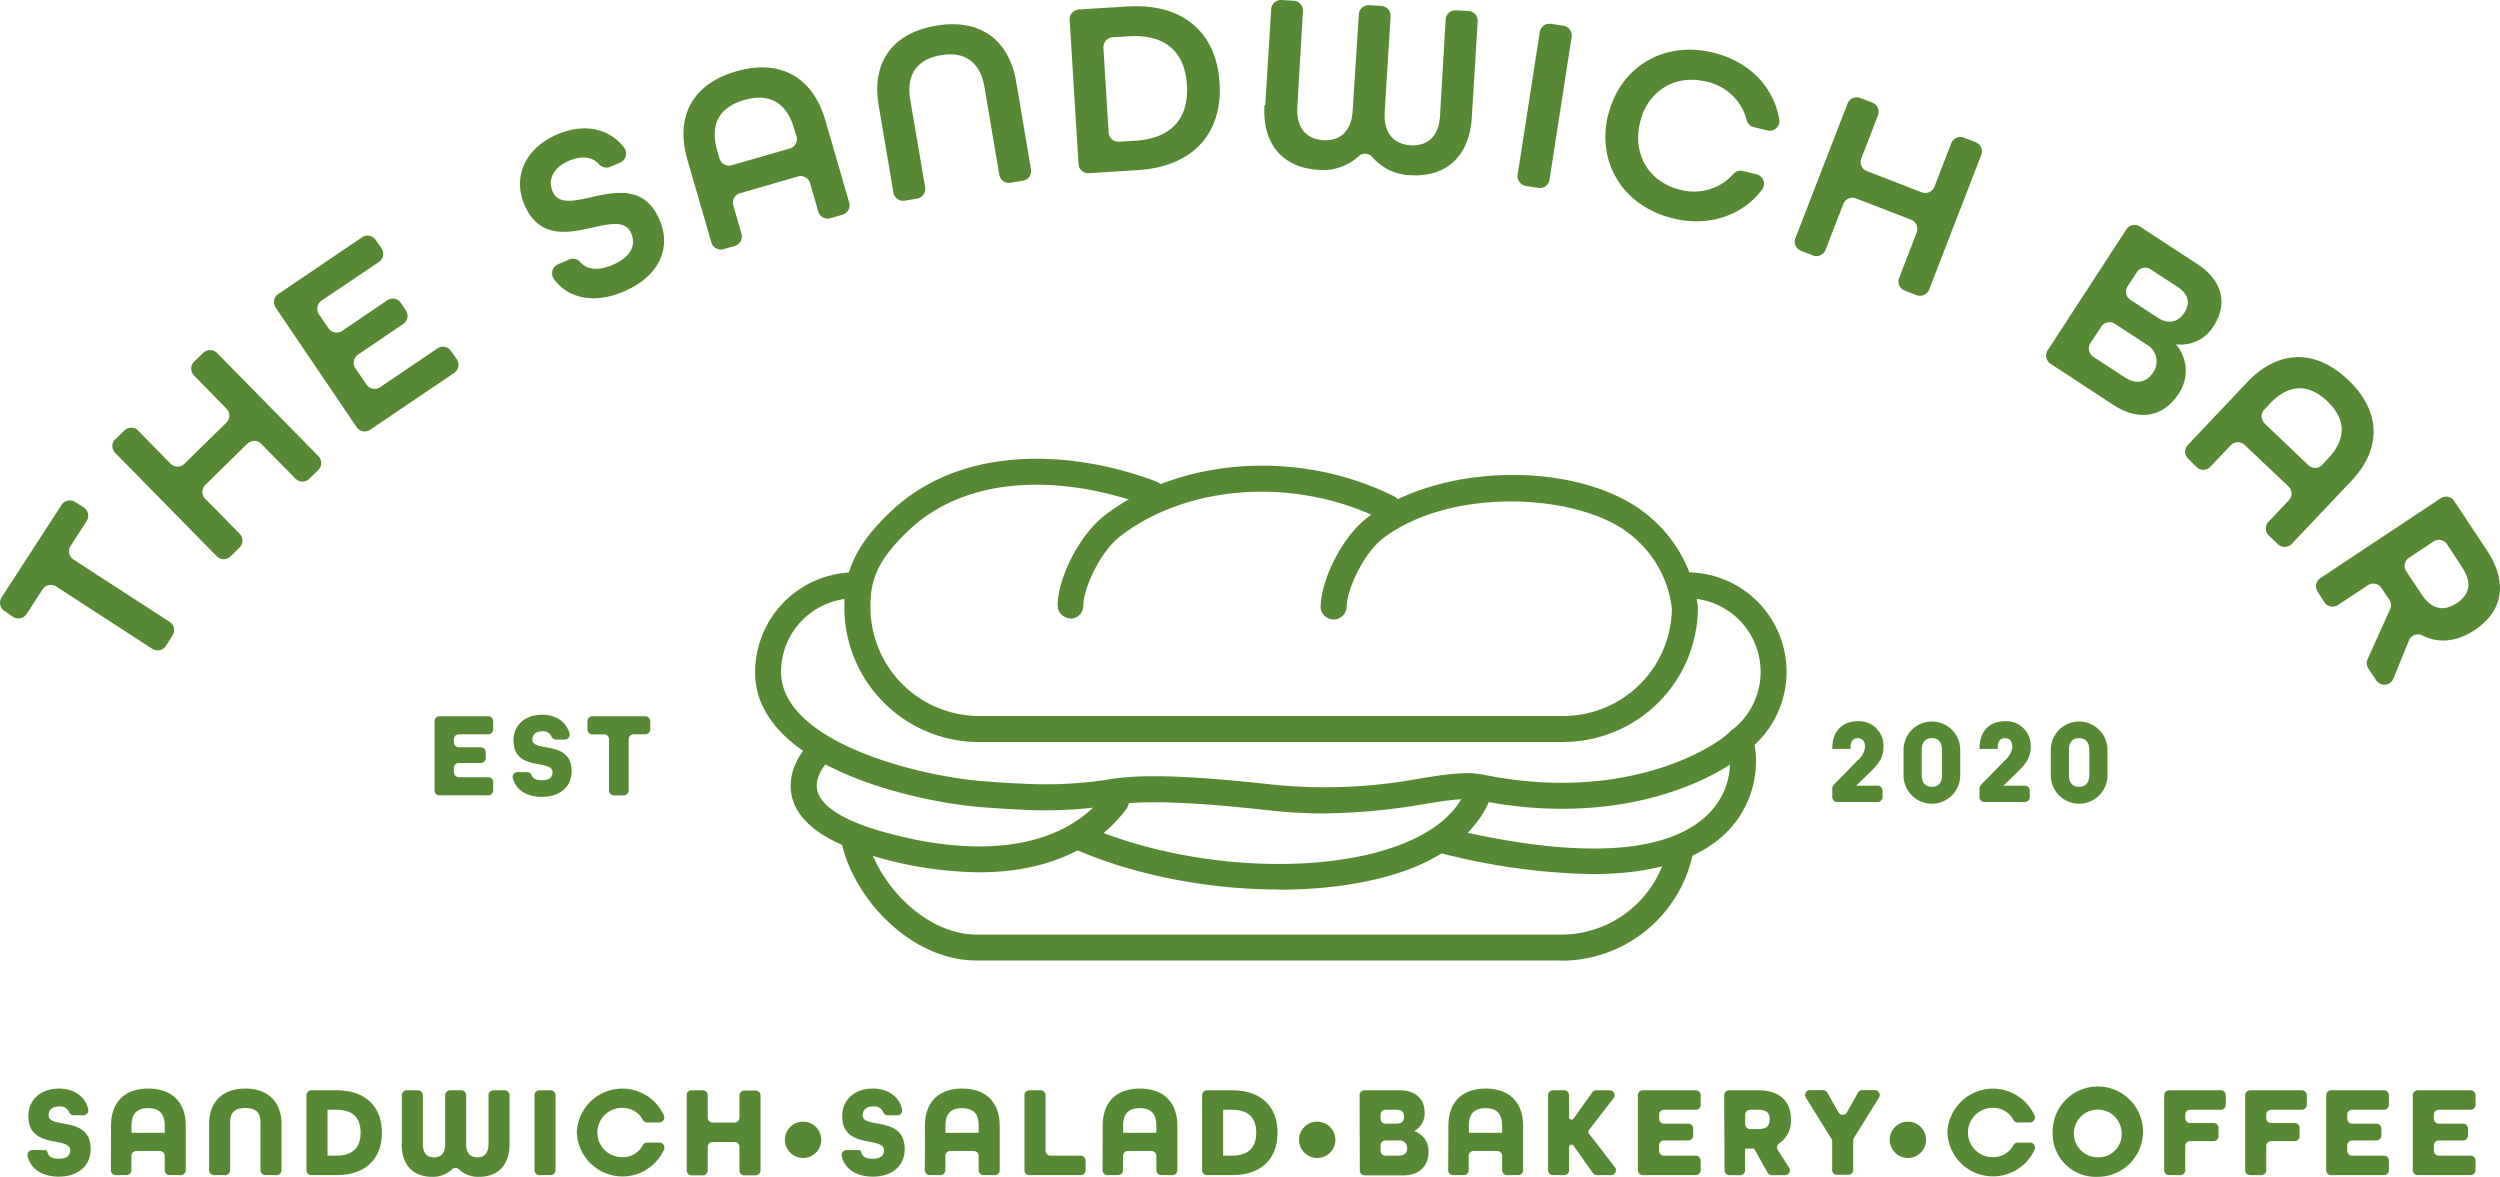 <svg xmlns="http://www.w3.org/2000/svg" viewBox="0 0 425 200.06"><defs><style>.cls-1{fill:#578935;}</style></defs><title>tsb</title><g id="Layer_2" data-name="Layer 2"><g id="Layer_1-2" data-name="Layer 1"><path class="cls-1" d="M7.64,195.52a.41.41,0,0,1,.43.32c.12.71.7,1.15,1.91,1.15,1.39,0,1.95-.57,1.95-1.47s-1.11-1.17-2.43-1.42c-2-.37-4.68-.86-4.68-4.36,0-2.74,2.08-4.68,5.19-4.68,2.62,0,4.51,1.38,5,3.54a.85.85,0,0,1-.82,1H12.51a.87.87,0,0,1-.79-.59,1.6,1.6,0,0,0-1.67-.91c-1.28,0-1.79.72-1.79,1.47,0,1,1.11,1.17,2.45,1.42,2.08.37,4.7.86,4.7,4.36,0,2.87-2.16,4.68-5.43,4.68-2.8,0-4.79-1.32-5.3-3.52a.84.84,0,0,1,.83-1Z"/><path class="cls-1" d="M28,192.58v-1.19c0-2-.86-3-2.82-3s-2.82,1-2.82,3v1.19Zm-9.13-1.19c0-3.93,2.23-6.33,6.33-6.33s6.38,2.4,6.38,6.33v7.55a.84.84,0,0,1-.84.83h-1.9a.84.84,0,0,1-.84-.83V196.5a.83.83,0,0,0-.83-.83h-4a.83.83,0,0,0-.83.83v2.44a.84.84,0,0,1-.84.83H19.69a.83.83,0,0,1-.84-.83Z"/><path class="cls-1" d="M57.2,196.46c2.89,0,4.1-1.5,4.1-3.9s-1.21-3.9-4.1-3.9H55.68v7.8Zm-5.1-10.28a.84.84,0,0,1,.84-.83H57.2c5.07,0,7.72,2.89,7.72,7.21s-2.65,7.21-7.72,7.21H52.94a.84.84,0,0,1-.84-.83Z"/><path class="cls-1" d="M68.32,194.48v-8.3a.83.83,0,0,1,.83-.83h1.9a.83.83,0,0,1,.84.83v8.3c0,1.68.81,2.27,1.9,2.27s1.89-.59,1.89-2.27v-8.3a.84.84,0,0,1,.84-.83h1.9a.83.83,0,0,1,.83.83v8.3c0,1.68.84,2.27,1.9,2.27s1.9-.59,1.9-2.27v-8.3a.83.83,0,0,1,.83-.83h1.91a.83.83,0,0,1,.83.83v8.3c0,3.86-2.25,5.58-5.16,5.58A4.68,4.68,0,0,1,78,198.77a.81.81,0,0,0-1.14,0,4.68,4.68,0,0,1-3.42,1.29c-2.91,0-5.16-1.72-5.16-5.58"/><path class="cls-1" d="M91.7,185.35h1.91a.83.83,0,0,1,.83.83v12.76a.83.83,0,0,1-.83.83H91.7a.83.83,0,0,1-.83-.83V186.18a.83.83,0,0,1,.83-.83"/><path class="cls-1" d="M98.05,192.56a7.75,7.75,0,0,1,14.83-2.89.85.85,0,0,1-.78,1.15H110a.87.87,0,0,1-.75-.48,3.83,3.83,0,0,0-3.51-2,4.19,4.19,0,0,0,0,8.38,3.83,3.83,0,0,0,3.51-2,.87.87,0,0,1,.75-.48h2.12a.85.85,0,0,1,.78,1.15,7.75,7.75,0,0,1-14.83-2.89"/><path class="cls-1" d="M117.57,185.35h1.91a.83.83,0,0,1,.83.83V190a.84.84,0,0,0,.83.84h3.74a.84.84,0,0,0,.83-.84v-3.78a.84.84,0,0,1,.84-.83h1.9a.84.84,0,0,1,.84.83v12.76a.84.84,0,0,1-.84.83h-1.9a.84.84,0,0,1-.84-.83v-4a.84.84,0,0,0-.83-.84h-3.74a.84.84,0,0,0-.83.84v4a.83.83,0,0,1-.83.83h-1.91a.83.83,0,0,1-.83-.83V186.18a.83.83,0,0,1,.83-.83"/><path class="cls-1" d="M133.43,193.77a3.09,3.09,0,1,1,3.09,3.09,3.1,3.1,0,0,1-3.09-3.09"/><path class="cls-1" d="M146,195.52a.41.41,0,0,1,.42.32c.13.71.7,1.15,1.92,1.15,1.39,0,1.94-.57,1.94-1.47s-1.1-1.17-2.43-1.42c-2-.37-4.67-.86-4.67-4.36,0-2.74,2.07-4.68,5.18-4.68,2.62,0,4.52,1.38,5,3.54a.84.84,0,0,1-.82,1H150.9a.87.87,0,0,1-.79-.59,1.6,1.6,0,0,0-1.67-.91c-1.28,0-1.79.72-1.79,1.47,0,1,1.11,1.17,2.45,1.42,2.08.37,4.7.86,4.7,4.36,0,2.87-2.16,4.68-5.42,4.68-2.81,0-4.8-1.32-5.3-3.52a.84.84,0,0,1,.82-1Z"/><path class="cls-1" d="M166.37,192.58v-1.19c0-2-.86-3-2.82-3s-2.82,1-2.82,3v1.19Zm-9.13-1.19c0-3.93,2.23-6.33,6.33-6.33s6.38,2.4,6.38,6.33v7.55a.83.83,0,0,1-.83.83h-1.91a.84.84,0,0,1-.84-.83V196.5a.83.83,0,0,0-.83-.83h-4a.83.83,0,0,0-.83.83v2.44a.84.84,0,0,1-.84.83h-1.81a.84.84,0,0,1-.84-.83Z"/><path class="cls-1" d="M175,185.35h1.9a.84.84,0,0,1,.84.83v9.45a.83.83,0,0,0,.83.83h5.15a.84.84,0,0,1,.83.84v1.64a.83.83,0,0,1-.83.83H175a.84.84,0,0,1-.84-.83V186.18a.84.84,0,0,1,.84-.83"/><path class="cls-1" d="M196.58,192.58v-1.19c0-2-.86-3-2.82-3s-2.83,1-2.83,3v1.19Zm-9.13-1.19c0-3.93,2.23-6.33,6.33-6.33s6.37,2.4,6.37,6.33v7.55a.83.83,0,0,1-.83.83h-1.91a.83.83,0,0,1-.83-.83V196.5a.83.83,0,0,0-.83-.83h-4a.84.84,0,0,0-.84.83v2.44a.83.83,0,0,1-.83.83h-1.82a.83.83,0,0,1-.83-.83Z"/><path class="cls-1" d="M209.45,196.46c2.89,0,4.11-1.5,4.11-3.9s-1.22-3.9-4.11-3.9h-1.52v7.8Zm-5.09-10.28a.83.83,0,0,1,.83-.83h4.26c5.08,0,7.73,2.89,7.73,7.21s-2.65,7.21-7.73,7.21h-4.26a.83.83,0,0,1-.83-.83Z"/><path class="cls-1" d="M220.83,193.77a3.09,3.09,0,1,1,3.09,3.09,3.1,3.1,0,0,1-3.09-3.09"/><path class="cls-1" d="M237.83,196.46c1,0,1.39-.57,1.39-1.27a1.27,1.27,0,0,0-1.39-1.31h-2.29a.84.84,0,0,0-.84.84v.91a.83.83,0,0,0,.84.83Zm-.44-5.44c1,0,1.31-.53,1.31-1.17s-.27-1.19-1.31-1.19h-1.85a.83.83,0,0,0-.84.83v.69a.84.84,0,0,0,.84.84Zm-6.26-4.84a.83.83,0,0,1,.83-.83h6c2.82,0,4.23,1.59,4.23,3.79a3.36,3.36,0,0,1-1.74,3.11v.05a3.54,3.54,0,0,1,2.4,3.52c0,2.28-1.43,4-4.32,4H232a.83.83,0,0,1-.83-.83Z"/><path class="cls-1" d="M255.36,192.58v-1.19c0-2-.86-3-2.82-3s-2.83,1-2.83,3v1.19Zm-9.13-1.19c0-3.93,2.23-6.33,6.33-6.33s6.37,2.4,6.37,6.33v7.55a.83.83,0,0,1-.83.83h-1.91a.83.83,0,0,1-.83-.83V196.5a.83.83,0,0,0-.84-.83h-4a.84.84,0,0,0-.84.83v2.44a.83.83,0,0,1-.83.83h-1.82a.83.83,0,0,1-.83-.83Z"/><path class="cls-1" d="M264,185.35h1.91a.83.83,0,0,1,.83.83v3.75a.42.42,0,0,0,.76.24l3.18-4.47a.84.84,0,0,1,.68-.35h2.29a.83.83,0,0,1,.66,1.34l-4.22,5.46a.44.44,0,0,0,0,.51l4.44,5.77a.83.83,0,0,1-.66,1.34h-2.4a.84.84,0,0,1-.68-.35l-3.29-4.65a.42.42,0,0,0-.76.24v3.93a.83.83,0,0,1-.83.83H264a.83.83,0,0,1-.83-.83V186.18a.83.83,0,0,1,.83-.83"/><path class="cls-1" d="M279.29,185.35h9a.83.83,0,0,1,.83.83v1.64a.84.84,0,0,1-.83.84h-5.41a.83.83,0,0,0-.83.83v.69a.84.84,0,0,0,.83.84H287a.84.84,0,0,1,.84.83v1.2a.84.84,0,0,1-.84.83h-4.13a.84.84,0,0,0-.83.84v.91a.83.83,0,0,0,.83.83h5.41a.84.84,0,0,1,.83.84v1.64a.83.83,0,0,1-.83.83h-9a.84.84,0,0,1-.84-.83V186.18a.84.84,0,0,1,.84-.83"/><path class="cls-1" d="M299,191.94c1.43,0,1.85-.7,1.85-1.65s-.42-1.63-1.85-1.63h-1.48a.84.84,0,0,0-.84.83v1.62a.84.84,0,0,0,.84.83Zm-5.89-5.76a.83.83,0,0,1,.83-.83h5c3.82,0,5.52,2.07,5.52,4.94a4.6,4.6,0,0,1-2,4.08.82.82,0,0,0-.24,1.13l1.93,3a.83.83,0,0,1-.7,1.28h-2.22a.84.84,0,0,1-.73-.42l-2.31-4.1h-1.53v3.69a.83.83,0,0,1-.83.83H294a.83.83,0,0,1-.83-.83Z"/><path class="cls-1" d="M311.34,193.59l-4.35-7a.84.84,0,0,1,.71-1.27h2.22a.84.84,0,0,1,.73.42l1.88,3.35a.83.83,0,0,0,1.45,0l1.88-3.35a.84.84,0,0,1,.73-.42h2.14a.83.83,0,0,1,.7,1.27l-4.26,6.86a.9.9,0,0,0-.13.44v5a.83.83,0,0,1-.83.83H312.3a.83.83,0,0,1-.83-.83V194a.8.8,0,0,0-.13-.44"/><path class="cls-1" d="M321.25,193.77a3.09,3.09,0,1,1,3.09,3.09,3.1,3.1,0,0,1-3.09-3.09"/><path class="cls-1" d="M331.05,192.56a7.76,7.76,0,0,1,14.84-2.89.85.85,0,0,1-.79,1.15H343a.86.86,0,0,1-.75-.48,3.83,3.83,0,0,0-3.51-2,4.19,4.19,0,0,0,0,8.38,3.83,3.83,0,0,0,3.51-2,.86.86,0,0,1,.75-.48h2.11a.85.85,0,0,1,.79,1.15,7.76,7.76,0,0,1-14.84-2.89"/><path class="cls-1" d="M360.68,192.56a4.06,4.06,0,1,0-4.06,4.19,3.94,3.94,0,0,0,4.06-4.19m-11.73,0a7.68,7.68,0,1,1,7.67,7.5,7.32,7.32,0,0,1-7.67-7.5"/><path class="cls-1" d="M368.75,185.35h8.81a.83.83,0,0,1,.83.83v1.64a.84.84,0,0,1-.83.84h-5.24a.83.83,0,0,0-.83.83v.58a.84.84,0,0,0,.83.84h4a.83.83,0,0,1,.83.83v1.42a.83.83,0,0,1-.83.83h-4a.84.84,0,0,0-.83.84v4.11a.83.83,0,0,1-.83.83h-1.91a.84.84,0,0,1-.84-.83V186.18a.84.84,0,0,1,.84-.83"/><path class="cls-1" d="M382.51,185.35h8.81a.84.84,0,0,1,.84.83v1.64a.85.85,0,0,1-.84.84h-5.23a.83.83,0,0,0-.83.83v.58a.84.84,0,0,0,.83.84h4a.83.83,0,0,1,.84.83v1.42a.83.83,0,0,1-.84.83h-4a.84.84,0,0,0-.83.84v4.11a.84.84,0,0,1-.84.83h-1.91a.83.83,0,0,1-.83-.83V186.18a.83.83,0,0,1,.83-.83"/><path class="cls-1" d="M396.28,185.35h9a.83.83,0,0,1,.83.83v1.64a.84.84,0,0,1-.83.84h-5.41a.83.83,0,0,0-.84.83v.69a.84.84,0,0,0,.84.84H404a.83.83,0,0,1,.83.83v1.2a.83.83,0,0,1-.83.83h-4.13a.84.84,0,0,0-.84.84v.91a.83.83,0,0,0,.84.83h5.41a.84.84,0,0,1,.83.84v1.64a.83.83,0,0,1-.83.83h-9a.83.83,0,0,1-.83-.83V186.18a.83.83,0,0,1,.83-.83"/><path class="cls-1" d="M411,185.35h9a.83.83,0,0,1,.84.83v1.64a.84.84,0,0,1-.84.84h-5.41a.83.83,0,0,0-.83.83v.69a.84.84,0,0,0,.83.84h4.14a.83.83,0,0,1,.83.83v1.2a.83.83,0,0,1-.83.83h-4.14a.84.84,0,0,0-.83.84v.91a.83.83,0,0,0,.83.83H420a.84.84,0,0,1,.84.84v1.64a.83.83,0,0,1-.84.83h-9a.83.83,0,0,1-.83-.83V186.18a.83.83,0,0,1,.83-.83"/><path class="cls-1" d="M74.7,121.76H83a.85.85,0,0,1,.84.84V124a.85.85,0,0,1-.84.84H78a.84.84,0,0,0-.84.83v.54a.84.84,0,0,0,.84.83h3.75a.83.83,0,0,1,.83.83v1a.84.84,0,0,1-.83.84H78a.84.84,0,0,0-.84.83v.74a.85.85,0,0,0,.84.84H83a.84.84,0,0,1,.84.83v1.42a.85.85,0,0,1-.84.84H74.7a.84.84,0,0,1-.83-.84V122.6a.84.84,0,0,1,.83-.84"/><path class="cls-1" d="M88,131.26h1.62a.84.84,0,0,1,.78.58c.21.5.74.8,1.72.8,1.29,0,1.81-.53,1.81-1.38s-1-1.09-2.27-1.32c-1.91-.35-4.36-.8-4.36-4.08,0-2.55,1.93-4.36,4.84-4.36,2.42,0,4.18,1.26,4.69,3.23a.85.85,0,0,1-.82,1H94.51a.87.87,0,0,1-.79-.57,1.52,1.52,0,0,0-1.55-.83c-1.2,0-1.67.68-1.67,1.38,0,.89,1,1.09,2.29,1.32,1.93.35,4.38.8,4.38,4.08,0,2.67-2,4.36-5.06,4.36-2.6,0-4.44-1.21-4.94-3.22a.84.84,0,0,1,.82-1"/><path class="cls-1" d="M102.7,124.85h-2a.83.83,0,0,1-.83-.83V122.6a.84.84,0,0,1,.83-.84h9a.85.85,0,0,1,.84.84V124a.84.84,0,0,1-.84.83h-2a.84.84,0,0,0-.83.84v8.71a.85.85,0,0,1-.84.84h-1.66a.85.85,0,0,1-.84-.84v-8.71a.84.84,0,0,0-.83-.84"/><path class="cls-1" d="M311.5,134a.82.82,0,0,1,.24-.58l4-4.1a3.64,3.64,0,0,0,1.32-2.31c0-.89-.37-1.52-1.24-1.52s-1.23.61-1.23,1.54v.29h-3.09v-.19c0-2.76,1.64-4.53,4.34-4.53a4.17,4.17,0,0,1,4.35,4.43c0,1.71-.8,2.78-2.12,4.08l-2.52,2.45h3.64a.84.84,0,0,1,.84.83v1.12a.84.84,0,0,1-.84.83h-6.88a.83.83,0,0,1-.83-.83Z"/><path class="cls-1" d="M330.15,131.81v-4.33c0-1.23-.61-2-1.73-2s-1.73.72-1.73,2v4.33c0,1.23.62,1.95,1.73,1.95s1.73-.72,1.73-1.95m-6.55,0v-4.33a4.82,4.82,0,1,1,9.64,0v4.33a4.82,4.82,0,1,1-9.64,0"/><path class="cls-1" d="M336.53,134a.82.82,0,0,1,.24-.58l4-4.1a3.64,3.64,0,0,0,1.32-2.31c0-.89-.37-1.52-1.24-1.52s-1.23.61-1.23,1.54v.29h-3.09v-.19c0-2.76,1.64-4.53,4.34-4.53a4.17,4.17,0,0,1,4.35,4.43c0,1.71-.8,2.78-2.12,4.08l-2.52,2.45h3.64a.84.84,0,0,1,.84.83v1.12a.84.84,0,0,1-.84.83h-6.88a.83.83,0,0,1-.83-.83Z"/><path class="cls-1" d="M355.18,131.81v-4.33c0-1.23-.61-2-1.73-2s-1.73.72-1.73,2v4.33c0,1.23.62,1.95,1.73,1.95s1.73-.72,1.73-1.95m-6.55,0v-4.33a4.82,4.82,0,1,1,9.64,0v4.33a4.82,4.82,0,1,1-9.64,0"/><path class="cls-1" d="M265.39,163.29H166.1c-11.06,0-20.49-10.06-22.88-19.38a2.2,2.2,0,1,1,4.27-1.1c2,7.76,9.95,16.07,18.61,16.07h99.29a18.48,18.48,0,0,0,18.16-15,2.2,2.2,0,0,1,4.33.82,22.88,22.88,0,0,1-22.49,18.62"/><path class="cls-1" d="M265.72,126.15h-99.3a22.91,22.91,0,0,1-22.88-22.58v-.07c0-4.6.53-9.67,8.07-16.71,12.36-11.53,31.31-10.11,44.93-4.94A2.2,2.2,0,1,1,195,86c-12.38-4.7-29.47-6.11-40.35,4-6.09,5.68-6.68,9.35-6.67,13.15v.1a18.5,18.5,0,0,0,18.47,18.47h99.3a18.49,18.49,0,0,0,18.47-18.24,18.68,18.68,0,0,0-6.58-12.22c-8.48-7.39-30.54-8.66-42.32.1-3.65,2.72-6.4,9.08-6.4,11.89a2.21,2.21,0,0,1-4.41,0c0-4.41,3.5-12,8.17-15.43,12.75-9.48,36.9-9.43,47.86.11a23.42,23.42,0,0,1,8.05,14.87,2.3,2.3,0,0,1,.05.45v.21a.28.28,0,0,1,0,.09,22.9,22.9,0,0,1-22.88,22.58"/><path class="cls-1" d="M182,105.12a2.2,2.2,0,0,1-2.2-2.21c0-4.35,3.48-11.86,8.15-15.41,12.91-9.81,33.07-11.1,49-3.14a2.21,2.21,0,0,1-2,4c-14.5-7.25-32.75-6.14-44.38,2.7-3.66,2.78-6.41,9.14-6.41,11.9a2.21,2.21,0,0,1-2.21,2.21"/><path class="cls-1" d="M166.41,148.29a65,65,0,0,1-17.79-2.72c-8.25-2.35-13-5.77-14-10.17-1.22-5.21,3.26-9.37,3.46-9.55a2.21,2.21,0,0,1,3,3.26c-.06,0-2.77,2.63-2.13,5.3s4.5,5.1,10.9,6.92c17.47,5,31.38,2.61,38.16-6.52a2.21,2.21,0,0,1,3.54,2.63c-5.32,7.16-14.1,10.85-25.12,10.85"/><path class="cls-1" d="M270.68,148.6a110.68,110.68,0,0,1-25.27-3.44,2.2,2.2,0,0,1,1-4.29c29.18,6.93,40.53,1.92,44.92-3.51a12.06,12.06,0,0,0,2.41-10.49,2.21,2.21,0,0,1,4-1.9c1.2,2.53,1.56,9.57-3,15.17-3.49,4.31-10.4,8.46-24.09,8.46"/><path class="cls-1" d="M217.44,151.22c-11.91,0-24.79-2.42-35.26-7.1a2.21,2.21,0,0,1,1.8-4c17.55,7.85,42.13,9,55.94,2.7,5.21-2.38,8.45-5.6,9.63-9.57a2.21,2.21,0,0,1,4.23,1.26c-1.55,5.17-5.7,9.43-12,12.33s-15.1,4.41-24.32,4.41"/><path class="cls-1" d="M225.13,138.29a85.47,85.47,0,0,1-9.23-.51c-13.27-1.47-21.42-1.76-26.43-.95a75.19,75.19,0,0,1-15,.85c-2.91-.12-5.71-.3-8.33-.53-10.51-.92-37.77-6.82-37.77-22.85a17,17,0,0,1,16.92-17,2.21,2.21,0,0,1,0,4.41,12.52,12.52,0,0,0-12.51,12.5c0,11.79,22.74,17.57,33.74,18.54,2.55.22,5.29.39,8.14.51a69.33,69.33,0,0,0,14.08-.8c5.49-.88,13.75-.61,27.61.92a88,88,0,0,0,25.16-1.06c4.31-.68,7.72-1.22,10.57-.64,24.12,4.92,39.31-4.52,42.06-7.32l.23-.2a12.5,12.5,0,0,0-7.58-22.45,2.21,2.21,0,0,1,0-4.41,16.91,16.91,0,0,1,10.38,30.27c-4,4-20.58,13.61-46,8.43-2.08-.42-5.13.06-9,.68a103.94,103.94,0,0,1-17.1,1.6"/><path class="cls-1" d="M41.72,185.06c-4,0-6.17,2.34-6.17,6.07v7.81a.83.83,0,0,0,.83.83h1.91a.83.83,0,0,0,.83-.83v-7.85c0-1.44.26-2.72,2.58-2.72h0c2.33,0,2.58,1.28,2.58,2.72v7.85a.84.84,0,0,0,.84.83h1.9a.84.84,0,0,0,.84-.83v-7.81c0-3.73-2.21-6.07-6.18-6.07"/><path class="cls-1" d="M7.24,100.19l-2.71,4.18a1.67,1.67,0,0,1-2.31.5l-1.46-1a1.68,1.68,0,0,1-.49-2.31l10.2-15.74a1.68,1.68,0,0,1,2.31-.49l1.46.94a1.68,1.68,0,0,1,.49,2.31L12,92.81a1.68,1.68,0,0,0,.49,2.31l16.35,10.6a1.65,1.65,0,0,1,.49,2.3L28.2,109.8a1.67,1.67,0,0,1-2.31.5L9.54,99.7a1.66,1.66,0,0,0-2.3.49"/><path class="cls-1" d="M19.61,74.69l1.52-1.49a1.66,1.66,0,0,1,2.35,0L29,78.83a1.66,1.66,0,0,0,2.36,0l7.14-7a1.68,1.68,0,0,0,0-2.36L33,63.85a1.66,1.66,0,0,1,0-2.36L34.53,60a1.68,1.68,0,0,1,2.36,0L54.11,77.53a1.66,1.66,0,0,1,0,2.36l-1.51,1.49a1.67,1.67,0,0,1-2.36,0L44.4,75.44a1.66,1.66,0,0,0-2.36,0l-7.14,7a1.66,1.66,0,0,0,0,2.36l5.83,5.92a1.68,1.68,0,0,1,0,2.36l-1.52,1.49a1.66,1.66,0,0,1-2.36,0L19.59,77a1.67,1.67,0,0,1,0-2.35"/><path class="cls-1" d="M47.29,50l14.26-9.66a1.66,1.66,0,0,1,2.31.44l1,1.44a1.67,1.67,0,0,1-.45,2.32L54.66,51.1a1.68,1.68,0,0,0-.45,2.32l1.63,2.39a1.67,1.67,0,0,0,2.31.45l7.69-5.21a1.66,1.66,0,0,1,2.31.44L69,52.76a1.65,1.65,0,0,1-.45,2.31l-7.68,5.21a1.68,1.68,0,0,0-.45,2.32l1.89,2.78a1.66,1.66,0,0,0,2.31.44l9.74-6.59a1.66,1.66,0,0,1,2.31.44l1,1.41a1.67,1.67,0,0,1-.45,2.31L62.94,73.05a1.66,1.66,0,0,1-2.32-.45L46.85,52.28A1.66,1.66,0,0,1,47.29,50"/><path class="cls-1" d="M94.87,44.92l1.88-.8a1.62,1.62,0,0,1,1.85.39c1.09,1.29,3,1.61,5.51.54,3.11-1.31,4.06-3.33,3.2-5.37-.94-2.25-3.52-1.67-6.53-1-4.19.93-9.14,2-11.65-3.93-2-4.76.2-9.63,5.67-11.93,4.53-1.91,8.77-1,11.28,2.24a1.68,1.68,0,0,1-.66,2.59l-1.73.73a1.67,1.67,0,0,1-1.9-.5c-1.06-1.17-2.82-1.49-5.05-.55-2.83,1.19-3.6,3.32-2.81,5.2.95,2.25,3.53,1.67,6.53,1,4.2-.93,9.18-2.06,11.7,3.92,2.1,5-.4,9.7-6.14,12.12-4.9,2.07-9.29,1.28-11.82-2.07a1.69,1.69,0,0,1,.67-2.58"/><path class="cls-1" d="M134.28,25.24a1.67,1.67,0,0,0,1.13-2.07L135,21.86c-1.24-4.3-4.08-6.14-8.51-4.85s-5.79,4.34-4.55,8.64l.38,1.31a1.67,1.67,0,0,0,2.07,1.13Zm-17.43,1.89c-2.07-7.16.73-12.81,8.3-15s13,1.06,15.13,8.22l4.08,14.09a1.65,1.65,0,0,1-1.14,2.06l-2,.59A1.66,1.66,0,0,1,139.12,36l-1.4-4.83A1.67,1.67,0,0,0,135.65,30l-9.86,2.85a1.67,1.67,0,0,0-1.13,2.07l1.39,4.82a1.67,1.67,0,0,1-1.13,2.07l-1.92.55a1.66,1.66,0,0,1-2.06-1.13Z"/><path class="cls-1" d="M149.36,17.83c-1.19-7.07,2.22-12.18,9.75-13.46s12.44,2.44,13.63,9.5l2.53,14.93a1.67,1.67,0,0,1-1.37,1.92l-2.1.35a1.66,1.66,0,0,1-1.92-1.36l-2.52-14.92c-.69-4.08-3.2-6.12-7.4-5.41s-5.91,3.46-5.22,7.54l2.53,14.92a1.67,1.67,0,0,1-1.37,1.92l-2.09.36a1.68,1.68,0,0,1-1.93-1.37Z"/><path class="cls-1" d="M193,23.92c6.43-.4,9.11-4.07,8.78-9.47s-3.44-8.68-9.87-8.28l-2.76.17a1.68,1.68,0,0,0-1.57,1.77l.89,14.42a1.67,1.67,0,0,0,1.77,1.56ZM181.84,3.38a1.68,1.68,0,0,1,1.56-1.77l8.22-.51c9.74-.6,15.2,4.66,15.71,13s-4.25,14.23-14,14.83l-8.21.51a1.67,1.67,0,0,1-1.77-1.56Z"/><path class="cls-1" d="M215.1,17.83l1-16.26A1.68,1.68,0,0,1,217.82,0l2.12.13a1.66,1.66,0,0,1,1.56,1.76l-.95,16.25c-.22,3.84,1.73,5.53,4.41,5.69s4.82-1.34,5-5.13L231,2.44A1.66,1.66,0,0,1,232.71.88l2.12.12a1.67,1.67,0,0,1,1.57,1.76l-1,16.26c-.22,3.79,1.73,5.52,4.41,5.68s4.81-1.3,5-5.13l.95-16.26a1.65,1.65,0,0,1,1.76-1.56l2.12.12a1.67,1.67,0,0,1,1.57,1.76l-1,16.26c-.42,7.15-4.83,10.22-10.32,9.9a8.91,8.91,0,0,1-6.6-3.09,1.61,1.61,0,0,0-2.32-.13,9,9,0,0,1-6.91,2.3c-5.5-.33-9.52-3.89-9.1-11"/><path class="cls-1" d="M263.69,4.06l2.1.32a1.66,1.66,0,0,1,1.39,1.9l-3.76,24.27a1.66,1.66,0,0,1-1.9,1.39l-2.1-.32A1.68,1.68,0,0,1,258,29.71l3.76-24.26a1.66,1.66,0,0,1,1.9-1.39"/><path class="cls-1" d="M273.41,19.5c2-8.11,9.41-12.62,17.86-10.55,6.21,1.52,10.29,5.92,11.22,11.39a1.65,1.65,0,0,1-2.05,1.83l-2.3-.56a1.61,1.61,0,0,1-1.2-1.16,8.94,8.94,0,0,0-6.87-6.57c-5.39-1.32-10,1.64-11.27,6.94s1.39,10.09,6.77,11.41a8.94,8.94,0,0,0,9.14-2.69,1.59,1.59,0,0,1,1.61-.47l2.29.56a1.67,1.67,0,0,1,.91,2.66c-3.36,4.36-9,6.34-15.14,4.83-8.45-2.07-13-9.5-11-17.62"/><path class="cls-1" d="M316.27,16.66l2,.77a1.67,1.67,0,0,1,1,2.15l-2.85,7.35a1.68,1.68,0,0,0,.95,2.16l9.34,3.61a1.67,1.67,0,0,0,2.16-1l2.84-7.35a1.67,1.67,0,0,1,2.16-.95l2,.77a1.66,1.66,0,0,1,.95,2.15l-8.86,22.9a1.68,1.68,0,0,1-2.16.95l-2-.77a1.66,1.66,0,0,1-.95-2.15l3-7.75a1.68,1.68,0,0,0-1-2.16l-9.33-3.61a1.67,1.67,0,0,0-2.16.95l-3,7.75a1.66,1.66,0,0,1-2.15,1l-2-.77a1.66,1.66,0,0,1-1-2.15l8.87-22.9a1.67,1.67,0,0,1,2.15-.95"/><path class="cls-1" d="M366.81,54c1.9,1.24,3.53.68,4.49-.78s1-3.08-1.12-4.45l-4.6-3a1.68,1.68,0,0,0-2.31.49l-1.58,2.42a1.66,1.66,0,0,0,.49,2.3Zm-5.6,10.14c2.14,1.4,3.81.71,4.82-.82a3.28,3.28,0,0,0-1.12-4.76l-5.39-3.52a1.68,1.68,0,0,0-2.31.49l-1.84,2.81a1.68,1.68,0,0,0,.49,2.31ZM361.48,39a1.65,1.65,0,0,1,2.3-.49l9.78,6.39c4.43,2.89,5.09,6.94,2.79,10.47a6.51,6.51,0,0,1-6.4,3.16l0,.07a6.87,6.87,0,0,1,.35,8.43c-2.38,3.64-6.48,4.78-11,1.82l-10.7-7a1.68,1.68,0,0,1-.49-2.31Z"/><path class="cls-1" d="M392.44,79.1A1.66,1.66,0,0,0,394.8,79l.93-1c3.08-3.25,3.23-6.63-.11-9.8s-6.68-2.81-9.77.45l-.93,1A1.67,1.67,0,0,0,385,72ZM382,65c5.14-5.42,11.43-5.86,17.16-.44s5.69,11.8.56,17.21L389.61,92.45a1.67,1.67,0,0,1-2.36.07l-1.54-1.46a1.66,1.66,0,0,1-.06-2.36l3.45-3.65a1.66,1.66,0,0,0-.06-2.36l-7.46-7.06a1.67,1.67,0,0,0-2.36.07l-3.45,3.64a1.67,1.67,0,0,1-2.36.07L372,78a1.66,1.66,0,0,1-.06-2.36Z"/><path class="cls-1" d="M411.64,101c1.91,2.88,4,2.84,6,1.53s2.81-3.25.9-6.13L416,92.53a1.66,1.66,0,0,0-2.31-.47l-4.15,2.75a1.67,1.67,0,0,0-.47,2.32Zm3.27-16.29a1.66,1.66,0,0,1,2.31.47l5.53,8.35c3.91,5.9,2.4,10.63-2.05,13.58-3.05,2-6.11,2.31-8.84.94a1.67,1.67,0,0,0-2.34.81l-2.63,6.49a1.67,1.67,0,0,1-2.94.3l-1.32-2a1.65,1.65,0,0,1-.13-1.61l3.82-8.47a1.65,1.65,0,0,0-.13-1.61l-1.35-2a1.66,1.66,0,0,0-2.31-.47l-5.07,3.36a1.67,1.67,0,0,1-2.31-.46L394,100.59a1.66,1.66,0,0,1,.47-2.31Z"/></g></g></svg>